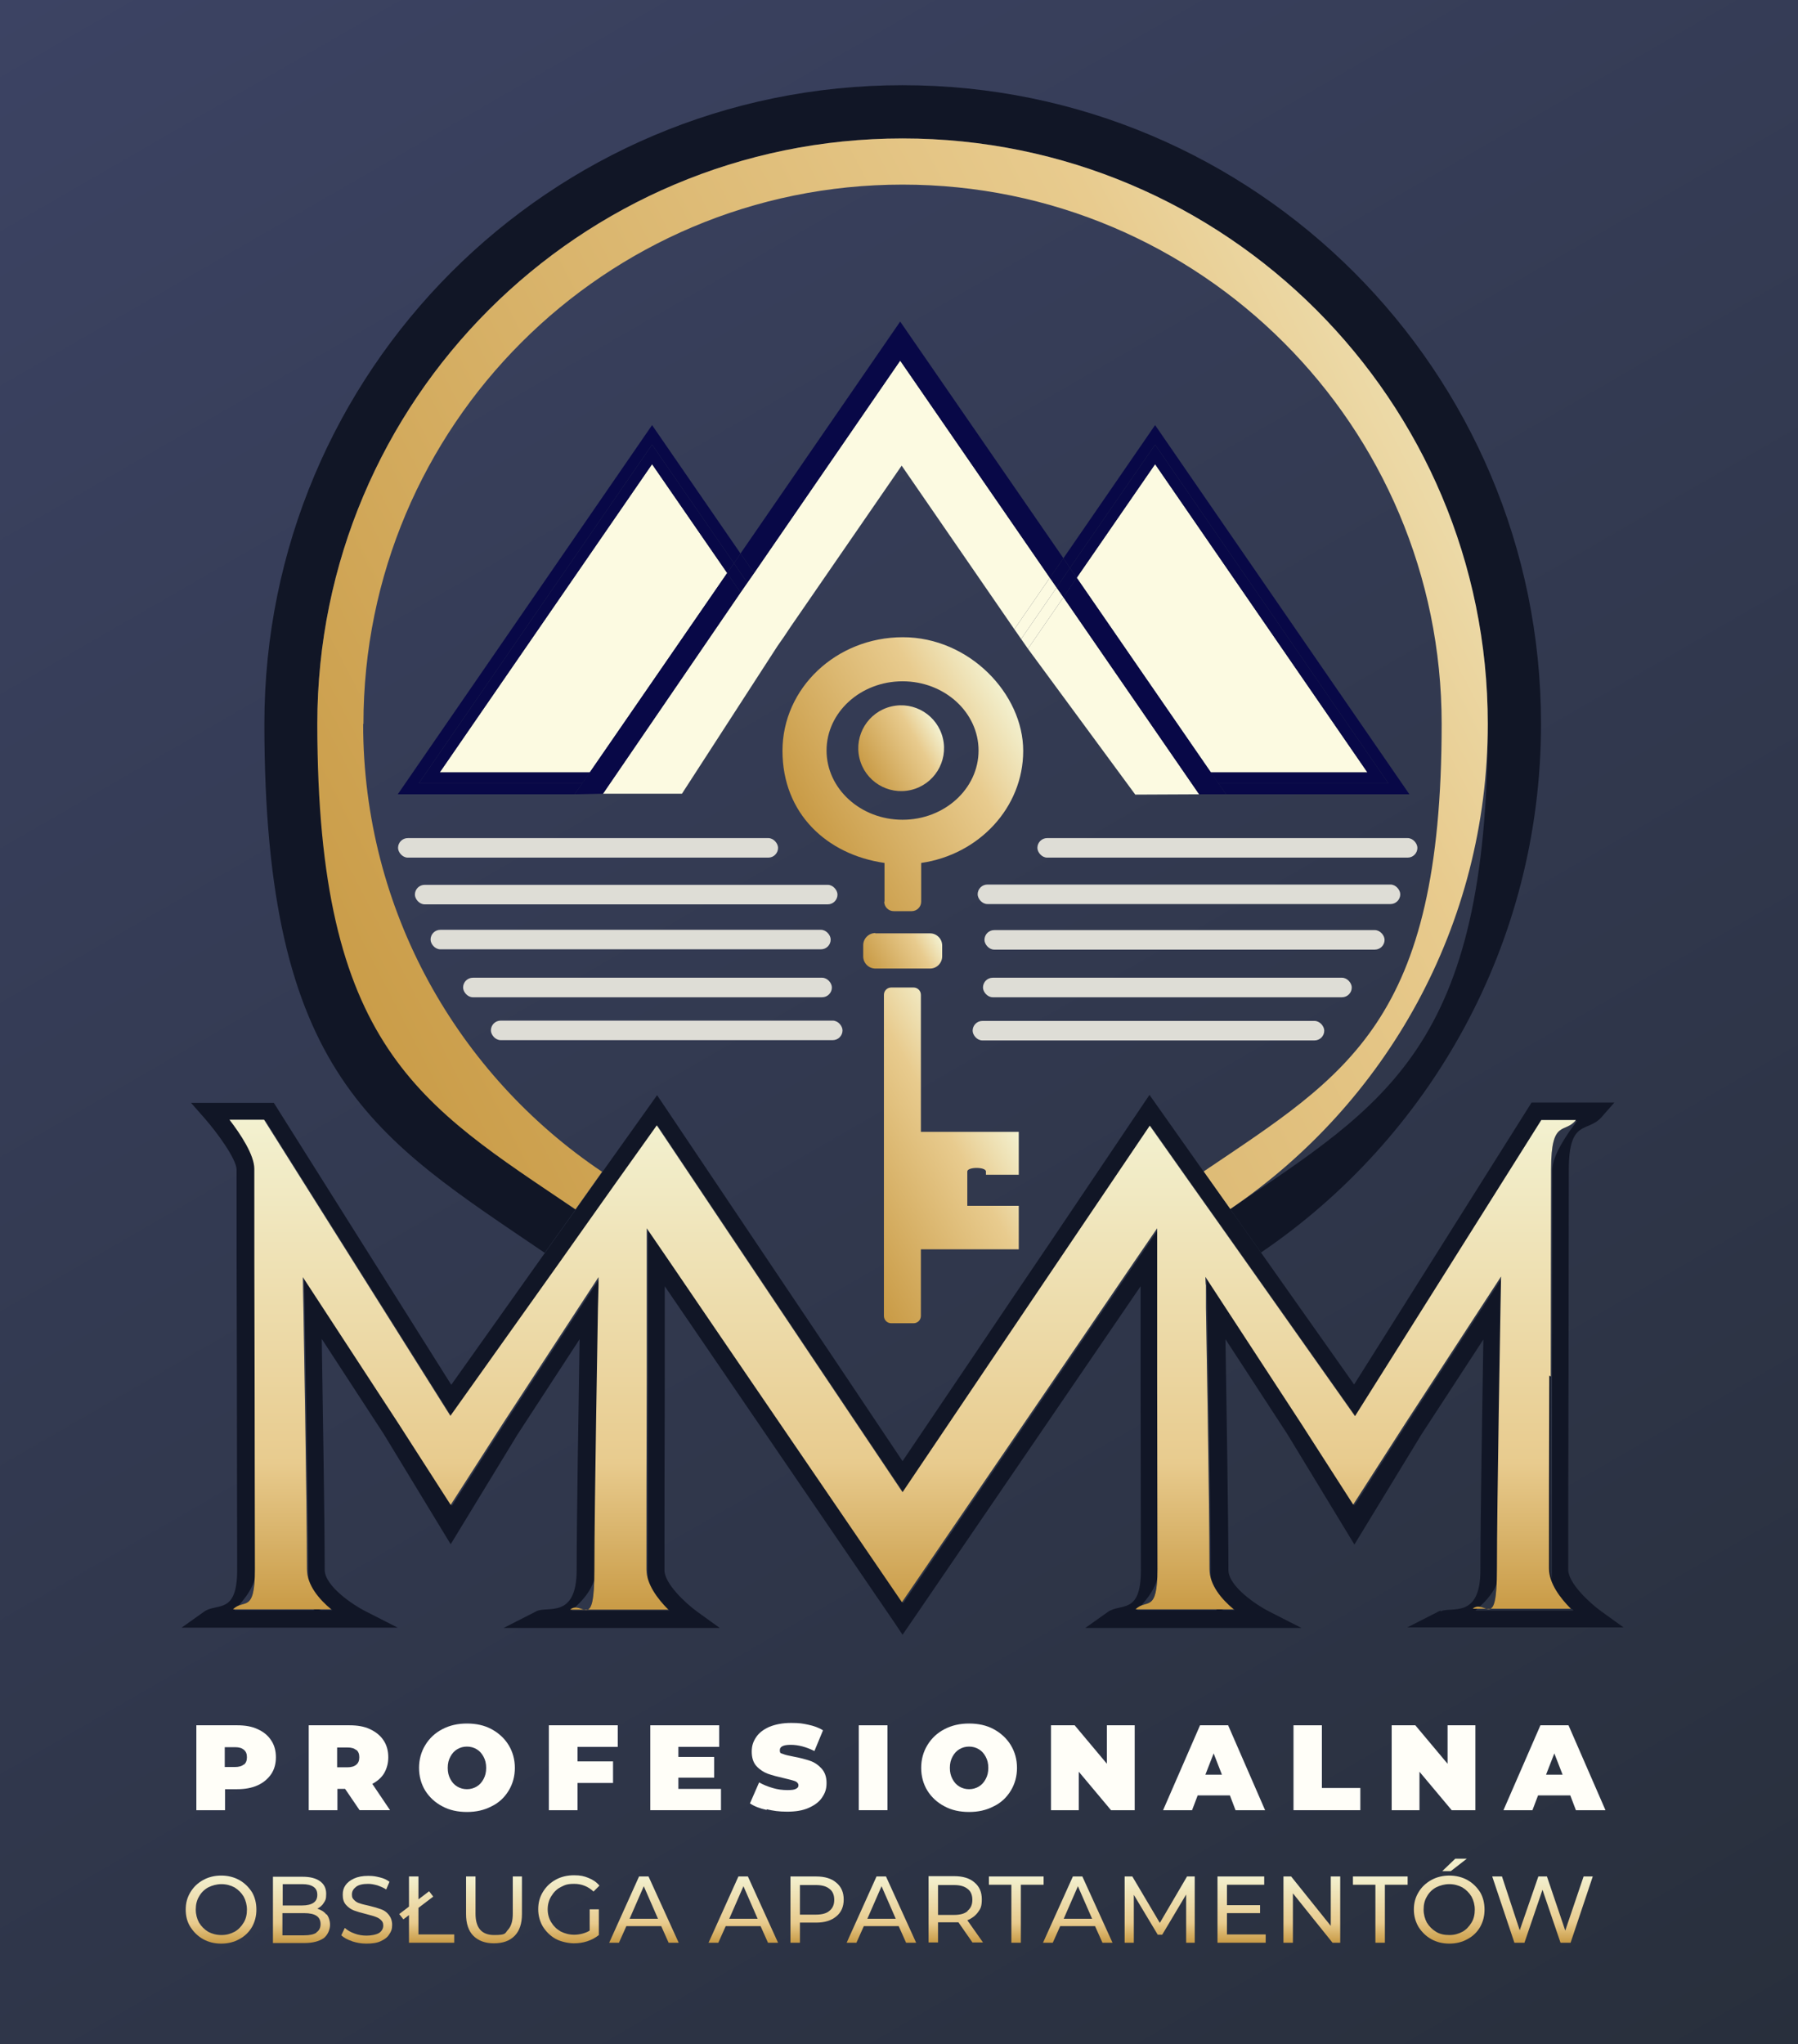 <?xml version="1.0" encoding="UTF-8"?>
<svg id="Layer_1" xmlns="http://www.w3.org/2000/svg" version="1.1" xmlns:xlink="http://www.w3.org/1999/xlink" viewBox="0 0 608 691">
  <rect x="0" y="0" width="608" height="691" fill="#808080" stroke="none"/>
  <!-- Generator: Adobe Illustrator 29.3.1, SVG Export Plug-In . SVG Version: 2.1.0 Build 151)  -->
  <defs>
    <linearGradient id="linear-gradient" x1="529.8" y1="737.2" x2="78.2" y2="-45.1" gradientUnits="userSpaceOnUse">
      <stop offset="0" stop-color="#282f3c"/>
      <stop offset="1" stop-color="#3c4363"/>
    </linearGradient>
    <linearGradient id="linear-gradient1" x1="107.6" y1="346.1" x2="563.7" y2="110.3" gradientUnits="userSpaceOnUse">
      <stop offset="0" stop-color="#c99b46"/>
      <stop offset=".7" stop-color="#e8cb8e"/>
      <stop offset="1" stop-color="#f3f1d0"/>
    </linearGradient>
    <linearGradient id="linear-gradient2" x1="292.2" y1="260.3" x2="317.3" y2="245.8" gradientTransform="translate(66.3 -63.2) rotate(13.3)" xlink:href="#linear-gradient1"/>
    <linearGradient id="linear-gradient3" x1="276.8" y1="406.9" x2="338.2" y2="371.5" xlink:href="#linear-gradient1"/>
    <linearGradient id="linear-gradient4" x1="273" y1="278.1" x2="342.4" y2="238" xlink:href="#linear-gradient1"/>
    <linearGradient id="linear-gradient5" x1="293.9" y1="327.9" x2="316.5" y2="314.9" xlink:href="#linear-gradient1"/>
    <linearGradient id="linear-gradient6" x1="305.2" y1="544.1" x2="305.2" y2="378.6" gradientUnits="userSpaceOnUse">
      <stop offset="0" stop-color="#c99b46"/>
      <stop offset=".3" stop-color="#e8cb8e"/>
      <stop offset="1" stop-color="#f3f1d0"/>
    </linearGradient>
    <linearGradient id="linear-gradient7" x1="74.8" y1="657" x2="74.8" y2="634.1" xlink:href="#linear-gradient6"/>
    <linearGradient id="linear-gradient8" x1="102" y1="656.7" x2="102" y2="634.3" xlink:href="#linear-gradient6"/>
    <linearGradient id="linear-gradient9" x1="124" y1="657" x2="124" y2="634.1" xlink:href="#linear-gradient6"/>
    <linearGradient id="linear-gradient10" x1="144.3" y1="656.7" x2="144.3" y2="634.3" xlink:href="#linear-gradient6"/>
    <linearGradient id="linear-gradient11" x1="167" y1="657" x2="167" y2="634.3" xlink:href="#linear-gradient6"/>
    <linearGradient id="linear-gradient12" x1="192.4" y1="657" x2="192.4" y2="634.1" xlink:href="#linear-gradient6"/>
    <linearGradient id="linear-gradient13" x1="217.7" y1="656.7" x2="217.7" y2="634.3" xlink:href="#linear-gradient6"/>
    <linearGradient id="linear-gradient14" x1="251.4" y1="656.7" x2="251.4" y2="634.3" xlink:href="#linear-gradient6"/>
    <linearGradient id="linear-gradient15" x1="276.3" y1="656.7" x2="276.3" y2="634.3" xlink:href="#linear-gradient6"/>
    <linearGradient id="linear-gradient16" x1="298.1" y1="656.7" x2="298.1" y2="634.3" xlink:href="#linear-gradient6"/>
    <linearGradient id="linear-gradient17" x1="323.2" y1="656.7" x2="323.2" y2="634.3" xlink:href="#linear-gradient6"/>
    <linearGradient id="linear-gradient18" x1="343.7" y1="656.7" x2="343.7" y2="634.3" xlink:href="#linear-gradient6"/>
    <linearGradient id="linear-gradient19" x1="364.5" y1="656.7" x2="364.5" y2="634.3" xlink:href="#linear-gradient6"/>
    <linearGradient id="linear-gradient20" x1="392.3" y1="656.7" x2="392.3" y2="634.3" xlink:href="#linear-gradient6"/>
    <linearGradient id="linear-gradient21" x1="419.8" y1="656.7" x2="419.8" y2="634.3" xlink:href="#linear-gradient6"/>
    <linearGradient id="linear-gradient22" x1="443.6" y1="656.7" x2="443.6" y2="634.3" xlink:href="#linear-gradient6"/>
    <linearGradient id="linear-gradient23" x1="466.8" y1="656.7" x2="466.8" y2="634.3" xlink:href="#linear-gradient6"/>
    <linearGradient id="linear-gradient24" x1="490.1" y1="657" x2="490.1" y2="628.3" xlink:href="#linear-gradient6"/>
    <linearGradient id="linear-gradient25" x1="521.6" y1="656.7" x2="521.6" y2="634.3" xlink:href="#linear-gradient6"/>
  </defs>
  <rect width="608" height="692.1" style="fill: url(#linear-gradient);"/>
  <g>
    <path d="M255.9,420.3c15.7,4.4,32.2,6.8,49.3,6.8s33.9-2.4,49.7-6.8l33.8-50.2,18.3,25.9c48.6-32.8,80.5-88.3,80.5-151.3,0-100.7-81.6-182.3-182.3-182.3S122.9,144,122.9,244.7s32.1,118.7,80.8,151.4l18.6-26.1,33.7,50.2Z" style="fill: none;"/>
    <path d="M107.3,244.7c0-109.3,88.6-197.9,197.9-197.9s197.9,88.6,197.9,197.9-34.5,128.4-87.1,164l10.4,14.7c57.1-38.8,94.7-104.4,94.7-178.7,0-119.2-96.6-215.9-215.9-215.9S89.4,125.5,89.4,244.7s37.6,139.9,94.8,178.8l10.4-14.6c-52.7-35.6-87.3-95.8-87.3-164.1Z" style="fill: #111626;"/>
    <path d="M122.9,244.7c0-100.7,81.6-182.3,182.3-182.3s182.3,81.6,182.3,182.3-31.9,118.5-80.5,151.3l9,12.7c52.5-35.6,87.1-95.7,87.1-164,0-109.3-88.6-197.9-197.9-197.9S107.3,135.4,107.3,244.7s34.6,128.6,87.3,164.1l9-12.7c-48.7-32.7-80.8-88.3-80.8-151.4Z" style="fill: url(#linear-gradient1);"/>
  </g>
  <g>
    <g>
      <rect x="140.3" y="299.1" width="142.9" height="6.6" rx="3.3" ry="3.3" style="fill: #deddd6;"/>
      <rect x="145.6" y="314.3" width="135.3" height="6.6" rx="3.3" ry="3.3" style="fill: #deddd6;"/>
      <rect x="156.6" y="330.5" width="124.7" height="6.6" rx="3.3" ry="3.3" style="fill: #deddd6;"/>
      <rect x="166" y="345" width="118.9" height="6.6" rx="3.3" ry="3.3" style="fill: #deddd6;"/>
      <rect x="134.6" y="283.3" width="128.5" height="6.6" rx="3.3" ry="3.3" style="fill: #deddd6;"/>
    </g>
    <g>
      <rect x="330.6" y="299.1" width="142.9" height="6.6" rx="3.3" ry="3.3" transform="translate(804.1 604.7) rotate(180)" style="fill: #deddd6;"/>
      <rect x="332.9" y="314.3" width="135.3" height="6.6" rx="3.3" ry="3.3" transform="translate(801.1 635.3) rotate(180)" style="fill: #deddd6;"/>
      <rect x="332.5" y="330.5" width="124.7" height="6.6" rx="3.3" ry="3.3" transform="translate(789.6 667.6) rotate(180)" style="fill: #deddd6;"/>
      <rect x="328.9" y="345" width="118.9" height="6.6" rx="3.3" ry="3.3" transform="translate(776.7 696.7) rotate(-180)" style="fill: #deddd6;"/>
      <rect x="350.7" y="283.3" width="128.5" height="6.6" rx="3.3" ry="3.3" transform="translate(830 573.2) rotate(-180)" style="fill: #deddd6;"/>
    </g>
  </g>
  <g>
    <polygon points="462.4 261.1 390.6 156.9 364.1 195.3 409.4 261.1 462.4 261.1" style="fill: #fcfae1;"/>
    <polygon points="390.6 143.7 359.6 188.7 361.8 192 390.6 150.3 469.5 264.8 412 264.8 414.6 268.5 476.6 268.5 390.6 143.7" style="fill: #080847;"/>
    <polygon points="390.6 156.9 462.4 261.1 409.4 261.1 412 264.8 469.5 264.8 390.6 150.3 361.8 192 364.1 195.3 390.6 156.9" style="fill: #080847;"/>
    <polygon points="220.5 156.9 148.7 261.1 199.5 261.1 245.9 193.7 220.5 156.9" style="fill: #fcfae1;"/>
    <polygon points="141.6 264.8 220.5 150.3 248.2 190.4 250.4 187.1 220.5 143.7 134.5 268.5 194.3 268.5 196.9 264.8 141.6 264.8" style="fill: #080847;"/>
    <polygon points="148.7 261.1 220.5 156.9 245.9 193.7 248.2 190.4 220.5 150.3 141.6 264.8 196.9 264.8 199.5 261.1 148.7 261.1" style="fill: #080847;"/>
    <polygon points="383.9 268.6 405.5 268.5 359.6 201.9 347.6 219.3 383.9 268.6" style="fill: #fcfae1;"/>
    <polygon points="345.3 216 357.3 198.6 355 195.3 343 212.7 345.3 216" style="fill: #fcfae1;"/>
    <polygon points="347.6 219.3 359.6 201.9 357.3 198.6 345.3 216 347.6 219.3" style="fill: #fcfae1;"/>
    <polygon points="304.4 121.9 255 193.7 252.7 197 250.7 199.9 203.9 268.3 230.6 268.3 262.9 218.4 265.2 215.1 267.4 211.8 304.9 157.4 343 212.7 355 195.3 304.4 121.9" style="fill: #fcfae1;"/>
    <polygon points="304.4 121.9 355 195.3 359.6 188.7 304.4 108.7 250.4 187.1 255 193.7 304.4 121.9" style="fill: #080847;"/>
    <polygon points="414.6 268.5 364.1 195.3 359.6 201.9 405.5 268.5 414.6 268.5" style="fill: #080847;"/>
    <polygon points="357.3 198.6 361.8 192 359.6 188.7 355 195.3 357.3 198.6" style="fill: #080847;"/>
    <polygon points="359.6 201.9 364.1 195.3 361.8 192 357.3 198.6 359.6 201.9" style="fill: #080847;"/>
    <polygon points="245.9 193.7 194.3 268.5 203.9 268.3 250.4 200.3 245.9 193.7" style="fill: #080847;"/>
    <polygon points="252.7 197 255 193.7 250.4 187.1 248.2 190.4 252.7 197" style="fill: #080847;"/>
    <polygon points="250.4 200.3 252.7 197 248.2 190.4 245.9 193.7 250.4 200.3" style="fill: #080847;"/>
  </g>
  <g>
    <path d="M87.1,584.5c2,.9,3.5,2.1,4.6,3.8,1.1,1.6,1.6,3.6,1.6,5.7s-.5,4.1-1.6,5.7c-1.1,1.6-2.6,2.9-4.6,3.8-2,.9-4.3,1.3-6.9,1.3h-4.1v7.1h-9.7v-28.7h13.8c2.7,0,5,.4,6.9,1.3ZM82.5,596.5c.7-.6,1-1.4,1-2.5s-.3-1.9-1-2.5c-.7-.6-1.6-.9-3-.9h-3.5v6.7h3.5c1.3,0,2.3-.3,3-.9Z" style="fill: #fffef8;"/>
    <path d="M116.7,604.7h-2.6v7.2h-9.7v-28.7h13.8c2.7,0,5,.4,6.9,1.3s3.5,2.1,4.6,3.8c1.1,1.6,1.6,3.6,1.6,5.7s-.5,3.8-1.4,5.4c-.9,1.5-2.3,2.7-4,3.6l6,8.9h-10.3l-4.9-7.2ZM120.5,591.6c-.7-.6-1.6-.9-3-.9h-3.5v6.7h3.5c1.3,0,2.3-.3,3-.9.7-.6,1-1.4,1-2.5s-.3-1.9-1-2.5Z" style="fill: #fffef8;"/>
    <path d="M149.6,610.6c-2.5-1.3-4.4-3.1-5.8-5.3-1.4-2.3-2.1-4.9-2.1-7.7s.7-5.4,2.1-7.7c1.4-2.3,3.3-4.1,5.8-5.4s5.2-1.9,8.3-1.9,5.9.6,8.3,1.9,4.4,3.1,5.8,5.4c1.4,2.3,2.1,4.9,2.1,7.7s-.7,5.4-2.1,7.7c-1.4,2.3-3.3,4.1-5.8,5.3-2.5,1.3-5.2,1.9-8.3,1.9s-5.9-.6-8.3-1.9ZM161.2,603.9c1-.6,1.7-1.4,2.3-2.5.6-1.1.9-2.3.9-3.8s-.3-2.7-.9-3.8c-.6-1.1-1.3-1.9-2.3-2.5-1-.6-2.1-.9-3.3-.9s-2.3.3-3.3.9c-1,.6-1.7,1.4-2.3,2.5-.6,1.1-.9,2.3-.9,3.8s.3,2.7.9,3.8c.6,1.1,1.3,1.9,2.3,2.5,1,.6,2.1.9,3.3.9s2.3-.3,3.3-.9Z" style="fill: #fffef8;"/>
    <path d="M195.3,590.5v4.9h12v7.3h-12v9.2h-9.7v-28.7h23.3v7.3h-13.7Z" style="fill: #fffef8;"/>
    <path d="M243.8,604.6v7.3h-23.9v-28.7h23.3v7.3h-13.8v3.4h12.1v7h-12.1v3.8h14.4Z" style="fill: #fffef8;"/>
    <path d="M259.2,611.8c-2.3-.5-4.1-1.2-5.6-2.2l3.1-7.1c1.4.8,2.9,1.4,4.6,1.9,1.7.5,3.3.7,4.9.7s2.3-.1,2.9-.4c.6-.3.9-.6.9-1.2s-.4-1.1-1.1-1.4c-.8-.3-2-.6-3.7-1-2.2-.5-4.1-1-5.5-1.5s-2.8-1.4-3.9-2.6c-1.1-1.2-1.6-2.9-1.6-4.9s.5-3.4,1.5-4.9c1-1.5,2.5-2.6,4.5-3.5,2-.8,4.4-1.3,7.3-1.3s3.9.2,5.8.6c1.9.4,3.6,1,5,1.9l-2.9,7c-2.8-1.4-5.5-2.1-8-2.1s-3.7.6-3.7,1.8.4,1,1.1,1.3c.7.3,2,.6,3.6.9,2.2.4,4,.9,5.5,1.4,1.5.5,2.8,1.4,3.9,2.6,1.1,1.2,1.7,2.8,1.7,4.9s-.5,3.4-1.5,4.9c-1,1.5-2.5,2.6-4.5,3.5-2,.9-4.4,1.3-7.3,1.3s-4.7-.3-6.9-.8Z" style="fill: #fffef8;"/>
    <path d="M290.4,583.2h9.7v28.7h-9.7v-28.7Z" style="fill: #fffef8;"/>
    <path d="M319.4,610.6c-2.5-1.3-4.4-3.1-5.8-5.3-1.4-2.3-2.1-4.9-2.1-7.7s.7-5.4,2.1-7.7c1.4-2.3,3.3-4.1,5.8-5.4,2.5-1.3,5.2-1.9,8.3-1.9s5.9.6,8.3,1.9,4.4,3.1,5.8,5.4c1.4,2.3,2.1,4.9,2.1,7.7s-.7,5.4-2.1,7.7c-1.4,2.3-3.3,4.1-5.8,5.3-2.5,1.3-5.2,1.9-8.3,1.9s-5.9-.6-8.3-1.9ZM331,603.9c1-.6,1.7-1.4,2.3-2.5.6-1.1.9-2.3.9-3.8s-.3-2.7-.9-3.8c-.6-1.1-1.3-1.9-2.3-2.5-1-.6-2.1-.9-3.3-.9s-2.3.3-3.3.9c-1,.6-1.7,1.4-2.3,2.5-.6,1.1-.9,2.3-.9,3.8s.3,2.7.9,3.8c.6,1.1,1.3,1.9,2.3,2.5,1,.6,2.1.9,3.3.9s2.3-.3,3.3-.9Z" style="fill: #fffef8;"/>
    <path d="M383.7,583.2v28.7h-8l-10.9-13v13h-9.4v-28.7h8l10.9,13v-13h9.4Z" style="fill: #fffef8;"/>
    <path d="M415.9,606.9h-10.9l-1.9,5h-9.8l12.5-28.7h9.5l12.5,28.7h-10l-1.9-5ZM413.2,599.9l-2.8-7.2-2.8,7.2h5.6Z" style="fill: #fffef8;"/>
    <path d="M437.3,583.2h9.7v21.2h13v7.5h-22.6v-28.7Z" style="fill: #fffef8;"/>
    <path d="M498.9,583.2v28.7h-8l-10.9-13v13h-9.4v-28.7h8l10.9,13v-13h9.4Z" style="fill: #fffef8;"/>
    <path d="M531,606.9h-10.9l-1.9,5h-9.8l12.5-28.7h9.5l12.5,28.7h-10l-1.9-5ZM528.4,599.9l-2.8-7.2-2.8,7.2h5.6Z" style="fill: #fffef8;"/>
  </g>
  <g>
    <circle cx="304.7" cy="253" r="14.5" transform="translate(-50 76.8) rotate(-13.3)" style="fill: url(#linear-gradient2);"/>
    <path d="M311.4,336.3c0-1.4-1.1-2.5-2.5-2.5h-7.5c-1.4,0-2.5,1.1-2.5,2.5v108.5c0,1.4,1.1,2.5,2.5,2.5h7.5c1.4,0,2.5-1.1,2.5-2.5v-22.5h33.1v-14.7h-17.4v-11.6c0-1.6,6.3-1.6,6.3,0v1.1h11.1v-14.5h-33.1v-46.2Z" style="fill: url(#linear-gradient3);"/>
    <path d="M299,304.8c0,1.7,1.4,3.2,3.2,3.2h6.1c1.7,0,3.2-1.4,3.2-3.2v-13.1c19.5-2.8,34.5-18.7,34.5-37.9s-18.2-38.4-40.7-38.4-40.7,17.2-40.7,38.4,15,35.1,34.5,37.9v13.1ZM279.5,253.7c0-12.9,11.5-23.4,25.7-23.4s25.7,10.5,25.7,23.4-11.5,23.4-25.7,23.4-25.7-10.5-25.7-23.4Z" style="fill: url(#linear-gradient4);"/>
    <path d="M296,315.5h18.5c2.2,0,4.1,1.8,4.1,4.1v3.7c0,2.2-1.8,4.1-4.1,4.1h-18.5c-2.2,0-4.1-1.8-4.1-4.1v-3.8c0-2.2,1.8-4.1,4.1-4.1Z" style="fill: url(#linear-gradient5);"/>
  </g>
  <g>
    <path d="M531.7,544.1c-3.6-3.6-7.4-8.6-7.4-13.6,0-15.3,0-39.5.1-65.2,0-26,.1-52.9.1-70.1s4.7-11.8,8.4-16.6h-11.7l-63,100.1-36.8-52.1-10.4-14.7-9-12.7-13.2-18.7-24.8,36.7-13.5,20-14.1,20.9-31.2,46.3-31-46.2-14-20.9-13.4-20-24.7-36.9-13.4,18.8-9,12.7-10.4,14.7-37,52-63-100.1h-11.7c3.7,4.8,8.4,11.9,8.4,16.6,0,17.1,0,44,.1,70.1,0,25.7.1,49.9.1,65.2s-3.8,9.9-7.4,13.6h33.2c-4.1-3.4-8.2-8.2-8.2-13.6,0-21.9-1.2-87.6-1.2-88.3l-.2-10.4,32.4,49.6,17.6,27.4,17.6-27.4,31.1-47.6,1.3-2v2.8c0,0-.2,7.7-.2,7.7,0,.7-1.2,66.4-1.2,88.3s-4.1,10.1-8.2,13.6h33.2c-3.6-3.6-7.4-8.6-7.4-13.6,0-15.3,0-39.6.1-65.4,0-7.6,0-15.2,0-22.6,0-6.1,0-12,0-17.7v-2s0-7.6,0-7.6l7.6,11.1,17.3,25.4,61.4,89.9,61.4-89.9,17.3-25.4,7.6-11.1v7.6s0,2,0,2c0,5.7,0,11.6,0,17.7,0,7.6,0,15.3,0,23,0,25.6.1,49.7.1,64.9s-3.8,9.9-7.4,13.6h33.2c-4.1-3.4-8.2-8.2-8.2-13.6,0-21.9-1.2-87.6-1.2-88.3v-7.7c-.1,0-.2-2.8-.2-2.8l1.3,2,31.1,47.6,17.6,27.4,17.6-27.4,32.4-49.7-.2,10.4c0,.7-1.2,66.4-1.2,88.3s-4.1,10.1-8.2,13.6h33.2Z" style="fill: #111626;"/>
    <path d="M487.1,544.4l-11.2,5.7h73.1s-7.5-5.4-7.5-5.4c-4.3-3.1-11.2-9.7-11.2-14.1,0-15.3,0-39.5.1-65.2,0-26,.1-52.9.1-70.1s6.4-12.4,11-17.6l4.4-5h-28l-60,95.3-31.5-44.6-10.4-14.7-9-12.7-18.3-25.9-33.8,50.2-12.8,18.9-13.6,20.2-23.3,34.5-23.1-34.5-13.5-20.1-12.7-18.9-33.7-50.2-18.6,26.1-9,12.7-10.4,14.6-31.6,44.5-60-95.3h-28l4.4,5c4.6,5.2,11,14.1,11,17.6,0,17.2,0,44.1.1,70.1,0,25.7.1,49.9.1,65.2s-6.9,11-11.2,14.1l-7.6,5.4h73.1s-11.2-5.7-11.2-5.7c-3.5-1.8-13.5-8.2-13.5-13.9,0-16.6-.7-58.4-1-78l21,32.2,22.6,37.2,22.6-37.1,21-32.2c-.3,19.6-1,61.3-1,78s-10,12.1-13.5,13.9l-11.2,5.7h73.1s-7.5-5.4-7.5-5.4c-4.3-3.1-11.2-9.7-11.2-14.1,0-15.3,0-39.6.1-65.3,0-6.7,0-13.5,0-20.1,0-3.6,0-7.1,0-10.6l9.7,14.2,67.7,99.1,3,4.5,3.1-4.5,67.7-99.1,9.7-14.2c0,3.5,0,7,0,10.6,0,6.8,0,13.6,0,20.5,0,25.6.1,49.7.1,64.9s-6.9,11-11.2,14.1l-7.6,5.4h73.1s-11.2-5.7-11.2-5.7c-3.5-1.8-13.5-8.2-13.5-13.9,0-16.6-.7-58.4-1-78l21,32.2,22.6,37.2,22.6-37.1,21-32.2c-.3,19.6-1,61.3-1,78s-10,12.1-13.5,13.9ZM506.6,530.5c0-21.9,1.2-87.6,1.2-88.3l.2-10.4-32.4,49.7-17.6,27.4-17.6-27.4-31.1-47.6-1.3-2v2.8c0,0,.2,7.7.2,7.7,0,.7,1.2,66.4,1.2,88.3s4.1,10.1,8.2,13.6h-33.2c3.6-3.6,7.4-8.6,7.4-13.6,0-15.2,0-39.4-.1-64.9,0-7.7,0-15.5,0-23,0-6.1,0-12,0-17.7v-2s0-7.6,0-7.6l-7.6,11.1-17.3,25.4-61.4,89.9-61.4-89.9-17.3-25.4-7.6-11.1v7.6s0,2,0,2c0,5.7,0,11.6,0,17.7,0,7.4,0,15,0,22.6,0,25.7-.1,50-.1,65.4s3.8,9.9,7.4,13.6h-33.2c4.1-3.4,8.2-8.2,8.2-13.6,0-21.9,1.2-87.6,1.2-88.3v-7.7c.1,0,.2-2.8.2-2.8l-1.3,2-31.1,47.6-17.6,27.4-17.6-27.4-32.4-49.6.2,10.4c0,.7,1.2,66.4,1.2,88.3s4.1,10.1,8.2,13.6h-33.2c3.6-3.6,7.4-8.6,7.4-13.6,0-15.3,0-39.5-.1-65.2,0-26-.1-52.9-.1-70.1s-4.7-11.8-8.4-16.6h11.7l63,100.1,37-52,10.4-14.7,9-12.7,13.4-18.8,24.7,36.9,13.4,20,14,20.9,31,46.2,31.2-46.3,14.1-20.9,13.5-20,24.8-36.7,13.2,18.7,9,12.7,10.4,14.7,36.8,52.1,63-100.1h11.7c-3.7,4.8-8.4,11.9-8.4,16.6,0,17.1,0,44-.1,70.1,0,25.7-.1,49.9-.1,65.2s3.8,9.9,7.4,13.6h-33.2c4.1-3.4,8.2-8.2,8.2-13.6Z" style="fill: #111626;"/>
  </g>
  <path d="M524.4,465.3c0-26,.1-52.9.1-70.1s4.7-11.8,8.4-16.6h-11.7l-63,100.1-36.8-52.1-10.4-14.7-9-12.7-13.2-18.7-24.8,36.7-13.5,20-14.1,20.9-31.2,46.3-31-46.2-14-20.9-13.4-20-24.7-36.9-13.4,18.8-9,12.7-10.4,14.7-37,52-63-100.1h-11.7c3.7,4.8,8.4,11.9,8.4,16.6,0,17.1,0,44,.1,70.1,0,25.7.1,49.9.1,65.2s-3.8,9.9-7.4,13.6h33.2c-4.1-3.4-8.2-8.2-8.2-13.6,0-21.9-1.2-87.6-1.2-88.3l-.2-10.4,32.4,49.6,17.6,27.4,17.6-27.4,31.1-47.6,1.3-2v2.8c0,0-.2,7.7-.2,7.7,0,.7-1.2,66.4-1.2,88.3s-4.1,10.1-8.2,13.6h33.2c-3.6-3.6-7.4-8.6-7.4-13.6,0-15.3,0-39.6.1-65.4,0-7.6,0-15.2,0-22.6,0-6.1,0-12,0-17.7v-2s0-7.6,0-7.6l7.6,11.1,17.3,25.4,61.4,89.9,61.4-89.9,17.3-25.4,7.6-11.1v7.6s0,2,0,2c0,5.7,0,11.6,0,17.7,0,7.6,0,15.3,0,23,0,25.6.1,49.7.1,64.9s-3.8,9.9-7.4,13.6h33.2c-4.1-3.4-8.2-8.2-8.2-13.6,0-21.9-1.2-87.6-1.2-88.3v-7.7c-.1,0-.2-2.8-.2-2.8l1.3,2,31.1,47.6,17.6,27.4,17.6-27.4,32.4-49.7-.2,10.4c0,.7-1.2,66.4-1.2,88.3s-4.1,10.1-8.2,13.6h33.2c-3.6-3.6-7.4-8.6-7.4-13.6,0-15.3,0-39.5.1-65.2Z" style="fill: url(#linear-gradient6);"/>
  <g>
    <path d="M68.7,655.5c-1.8-1-3.2-2.4-4.3-4.1s-1.6-3.7-1.6-5.9.5-4.1,1.6-5.9,2.5-3.1,4.3-4.1c1.8-1,3.9-1.5,6.1-1.5s4.3.5,6.1,1.5,3.2,2.4,4.3,4.1c1,1.7,1.5,3.7,1.5,5.9s-.5,4.1-1.5,5.9c-1,1.7-2.4,3.1-4.3,4.1-1.8,1-3.8,1.5-6.1,1.5s-4.3-.5-6.1-1.5ZM79.3,653c1.3-.7,2.3-1.8,3.1-3.1.8-1.3,1.1-2.8,1.1-4.4s-.4-3.1-1.1-4.4c-.8-1.3-1.8-2.3-3.1-3.1-1.3-.7-2.8-1.1-4.4-1.1s-3.1.4-4.5,1.1c-1.3.7-2.4,1.8-3.1,3.1-.8,1.3-1.1,2.8-1.1,4.4s.4,3.1,1.1,4.4c.8,1.3,1.8,2.3,3.1,3.1,1.3.7,2.8,1.1,4.5,1.1s3.1-.4,4.4-1.1Z" style="fill: url(#linear-gradient7);"/>
    <path d="M110.5,647.1c.7,1,1.1,2.2,1.1,3.6s-.7,3.4-2.2,4.5c-1.5,1-3.6,1.6-6.4,1.6h-10.7v-22.4h10c2.6,0,4.5.5,5.9,1.5,1.4,1,2.1,2.4,2.1,4.3s-.3,2.2-.8,3c-.5.9-1.3,1.5-2.2,2,1.3.4,2.3,1,3.1,2ZM95.6,636.9v7.2h6.6c1.6,0,2.9-.3,3.8-.9.9-.6,1.3-1.5,1.3-2.7s-.4-2.1-1.3-2.7c-.9-.6-2.1-.9-3.8-.9h-6.6ZM107,653.2c.9-.6,1.4-1.5,1.4-2.8,0-2.5-1.8-3.7-5.5-3.7h-7.4v7.5h7.4c1.8,0,3.2-.3,4.1-.9Z" style="fill: url(#linear-gradient8);"/>
    <path d="M119.1,656.2c-1.6-.5-2.8-1.2-3.7-2l1.2-2.5c.9.8,1.9,1.4,3.3,1.9,1.3.5,2.7.7,4.1.7s3.2-.3,4.2-.9c.9-.6,1.4-1.5,1.4-2.5s-.3-1.4-.8-1.9c-.5-.5-1.1-.8-1.9-1.1-.7-.3-1.8-.5-3.1-.9-1.7-.4-3-.8-4.1-1.2-1-.4-1.9-1-2.7-1.9s-1.1-2-1.1-3.4.3-2.3.9-3.2,1.6-1.7,2.9-2.3c1.3-.6,2.9-.9,4.8-.9s2.6.2,3.9.5c1.3.3,2.4.8,3.3,1.5l-1.1,2.6c-.9-.6-1.9-1-3-1.4-1.1-.3-2.1-.5-3.1-.5-1.8,0-3.2.3-4.1,1-.9.7-1.4,1.5-1.4,2.6s.3,1.4.8,1.9c.5.5,1.1.9,1.9,1.1.8.3,1.8.5,3.1.8,1.7.4,3,.8,4.1,1.2s1.9,1,2.6,1.9,1.1,2,1.1,3.4-.3,2.2-1,3.2c-.6,1-1.6,1.7-2.9,2.3-1.3.6-2.9.8-4.8.8s-3.3-.3-4.9-.8Z" style="fill: url(#linear-gradient9);"/>
    <path d="M135,647l10.1-7.7,1.4,1.8-10.1,7.7-1.4-1.8ZM138.3,634.3h3.2v19.6h12.1v2.8h-15.3v-22.4Z" style="fill: url(#linear-gradient10);"/>
    <path d="M160.1,654.4c-1.7-1.7-2.5-4.2-2.5-7.4v-12.7h3.2v12.6c0,4.8,2.1,7.2,6.3,7.2s3.6-.6,4.7-1.8c1.1-1.2,1.6-3,1.6-5.4v-12.6h3.1v12.7c0,3.2-.8,5.7-2.5,7.4-1.7,1.7-4,2.5-7,2.5s-5.3-.9-7-2.6Z" style="fill: url(#linear-gradient11);"/>
    <path d="M199.4,645.4h3.1v8.7c-1.1.9-2.4,1.6-3.9,2.1-1.5.5-3,.7-4.6.7s-4.3-.5-6.1-1.5c-1.8-1-3.2-2.4-4.3-4.1-1-1.7-1.6-3.7-1.6-5.9s.5-4.1,1.6-5.9,2.5-3.1,4.3-4.1,3.9-1.5,6.2-1.5,3.4.3,4.9.9c1.5.6,2.7,1.4,3.7,2.6l-2,2c-1.8-1.7-4-2.6-6.5-2.6s-3.2.4-4.6,1.1c-1.4.7-2.4,1.8-3.2,3.1-.8,1.3-1.2,2.8-1.2,4.4s.4,3.1,1.2,4.4c.8,1.3,1.8,2.3,3.2,3.1,1.4.7,2.9,1.1,4.6,1.1s3.8-.5,5.2-1.4v-7.3Z" style="fill: url(#linear-gradient12);"/>
    <path d="M223.7,651.1h-11.9l-2.5,5.6h-3.3l10.1-22.4h3.2l10.2,22.4h-3.4l-2.5-5.6ZM222.5,648.6l-4.8-11-4.8,11h9.7Z" style="fill: url(#linear-gradient13);"/>
    <path d="M257.3,651.1h-11.9l-2.5,5.6h-3.3l10.1-22.4h3.2l10.2,22.4h-3.4l-2.5-5.6ZM256.2,648.6l-4.8-11-4.8,11h9.7Z" style="fill: url(#linear-gradient14);"/>
    <path d="M282.8,636.4c1.7,1.4,2.5,3.3,2.5,5.7s-.8,4.3-2.5,5.7c-1.7,1.4-3.9,2.1-6.8,2.1h-5.5v6.8h-3.2v-22.4h8.7c2.9,0,5.2.7,6.8,2.1ZM280.5,645.9c1.1-.9,1.6-2.1,1.6-3.7s-.5-2.9-1.6-3.7c-1.1-.9-2.6-1.3-4.6-1.3h-5.4v10h5.4c2,0,3.6-.4,4.6-1.3Z" style="fill: url(#linear-gradient15);"/>
    <path d="M304,651.1h-11.9l-2.5,5.6h-3.3l10.1-22.4h3.2l10.2,22.4h-3.4l-2.5-5.6ZM302.9,648.6l-4.8-11-4.8,11h9.7Z" style="fill: url(#linear-gradient16);"/>
    <path d="M328.9,656.7l-4.8-6.9c-.6,0-1.1,0-1.4,0h-5.5v6.8h-3.2v-22.4h8.7c2.9,0,5.2.7,6.8,2.1,1.7,1.4,2.5,3.3,2.5,5.7s-.4,3.2-1.3,4.4c-.9,1.2-2.1,2.1-3.6,2.7l5.3,7.5h-3.5ZM327.2,645.9c1.1-.9,1.6-2.1,1.6-3.7s-.5-2.9-1.6-3.7c-1.1-.9-2.6-1.3-4.6-1.3h-5.4v10.1h5.4c2,0,3.6-.4,4.6-1.3Z" style="fill: url(#linear-gradient17);"/>
    <path d="M342.1,637.1h-7.7v-2.8h18.5v2.8h-7.7v19.6h-3.2v-19.6Z" style="fill: url(#linear-gradient18);"/>
    <path d="M370.4,651.1h-11.9l-2.5,5.6h-3.3l10.1-22.4h3.2l10.2,22.4h-3.4l-2.5-5.6ZM369.3,648.6l-4.8-11-4.8,11h9.7Z" style="fill: url(#linear-gradient19);"/>
    <path d="M401.1,656.7v-16.3s-8.1,13.6-8.1,13.6h-1.5l-8.1-13.5v16.2h-3.1v-22.4h2.6l9.3,15.7,9.2-15.7h2.6v22.4s-3,0-3,0Z" style="fill: url(#linear-gradient20);"/>
    <path d="M428,653.9v2.8h-16.3v-22.4h15.8v2.8h-12.6v6.9h11.2v2.7h-11.2v7.2h13.1Z" style="fill: url(#linear-gradient21);"/>
    <path d="M453.2,634.3v22.4h-2.6l-13.4-16.7v16.7h-3.2v-22.4h2.6l13.4,16.7v-16.7h3.2Z" style="fill: url(#linear-gradient22);"/>
    <path d="M465.2,637.1h-7.7v-2.8h18.5v2.8h-7.7v19.6h-3.2v-19.6Z" style="fill: url(#linear-gradient23);"/>
    <path d="M484,655.5c-1.8-1-3.2-2.4-4.3-4.1-1-1.7-1.6-3.7-1.6-5.9s.5-4.1,1.6-5.9c1-1.7,2.5-3.1,4.3-4.1,1.8-1,3.9-1.5,6.1-1.5s4.3.5,6.1,1.5,3.2,2.4,4.3,4.1c1,1.7,1.5,3.7,1.5,5.9s-.5,4.1-1.5,5.9c-1,1.7-2.4,3.1-4.3,4.1-1.8,1-3.8,1.5-6.1,1.5s-4.3-.5-6.1-1.5ZM494.5,653c1.3-.7,2.3-1.8,3.1-3.1.8-1.3,1.1-2.8,1.1-4.4s-.4-3.1-1.1-4.4c-.8-1.3-1.8-2.3-3.1-3.1-1.3-.7-2.8-1.1-4.4-1.1s-3.1.4-4.5,1.1c-1.3.7-2.4,1.8-3.1,3.1-.8,1.3-1.1,2.8-1.1,4.4s.4,3.1,1.1,4.4c.8,1.3,1.8,2.3,3.1,3.1s2.8,1.1,4.5,1.1,3.1-.4,4.4-1.1ZM492.1,628.3h3.9l-5.4,4.2h-2.9l4.4-4.2Z" style="fill: url(#linear-gradient24);"/>
    <path d="M538.6,634.3l-7.5,22.4h-3.4l-6.1-17.9-6.1,17.9h-3.4l-7.5-22.4h3.3l6,18.2,6.3-18.2h2.9l6.2,18.3,6.2-18.3h3Z" style="fill: url(#linear-gradient25);"/>
  </g>
</svg>